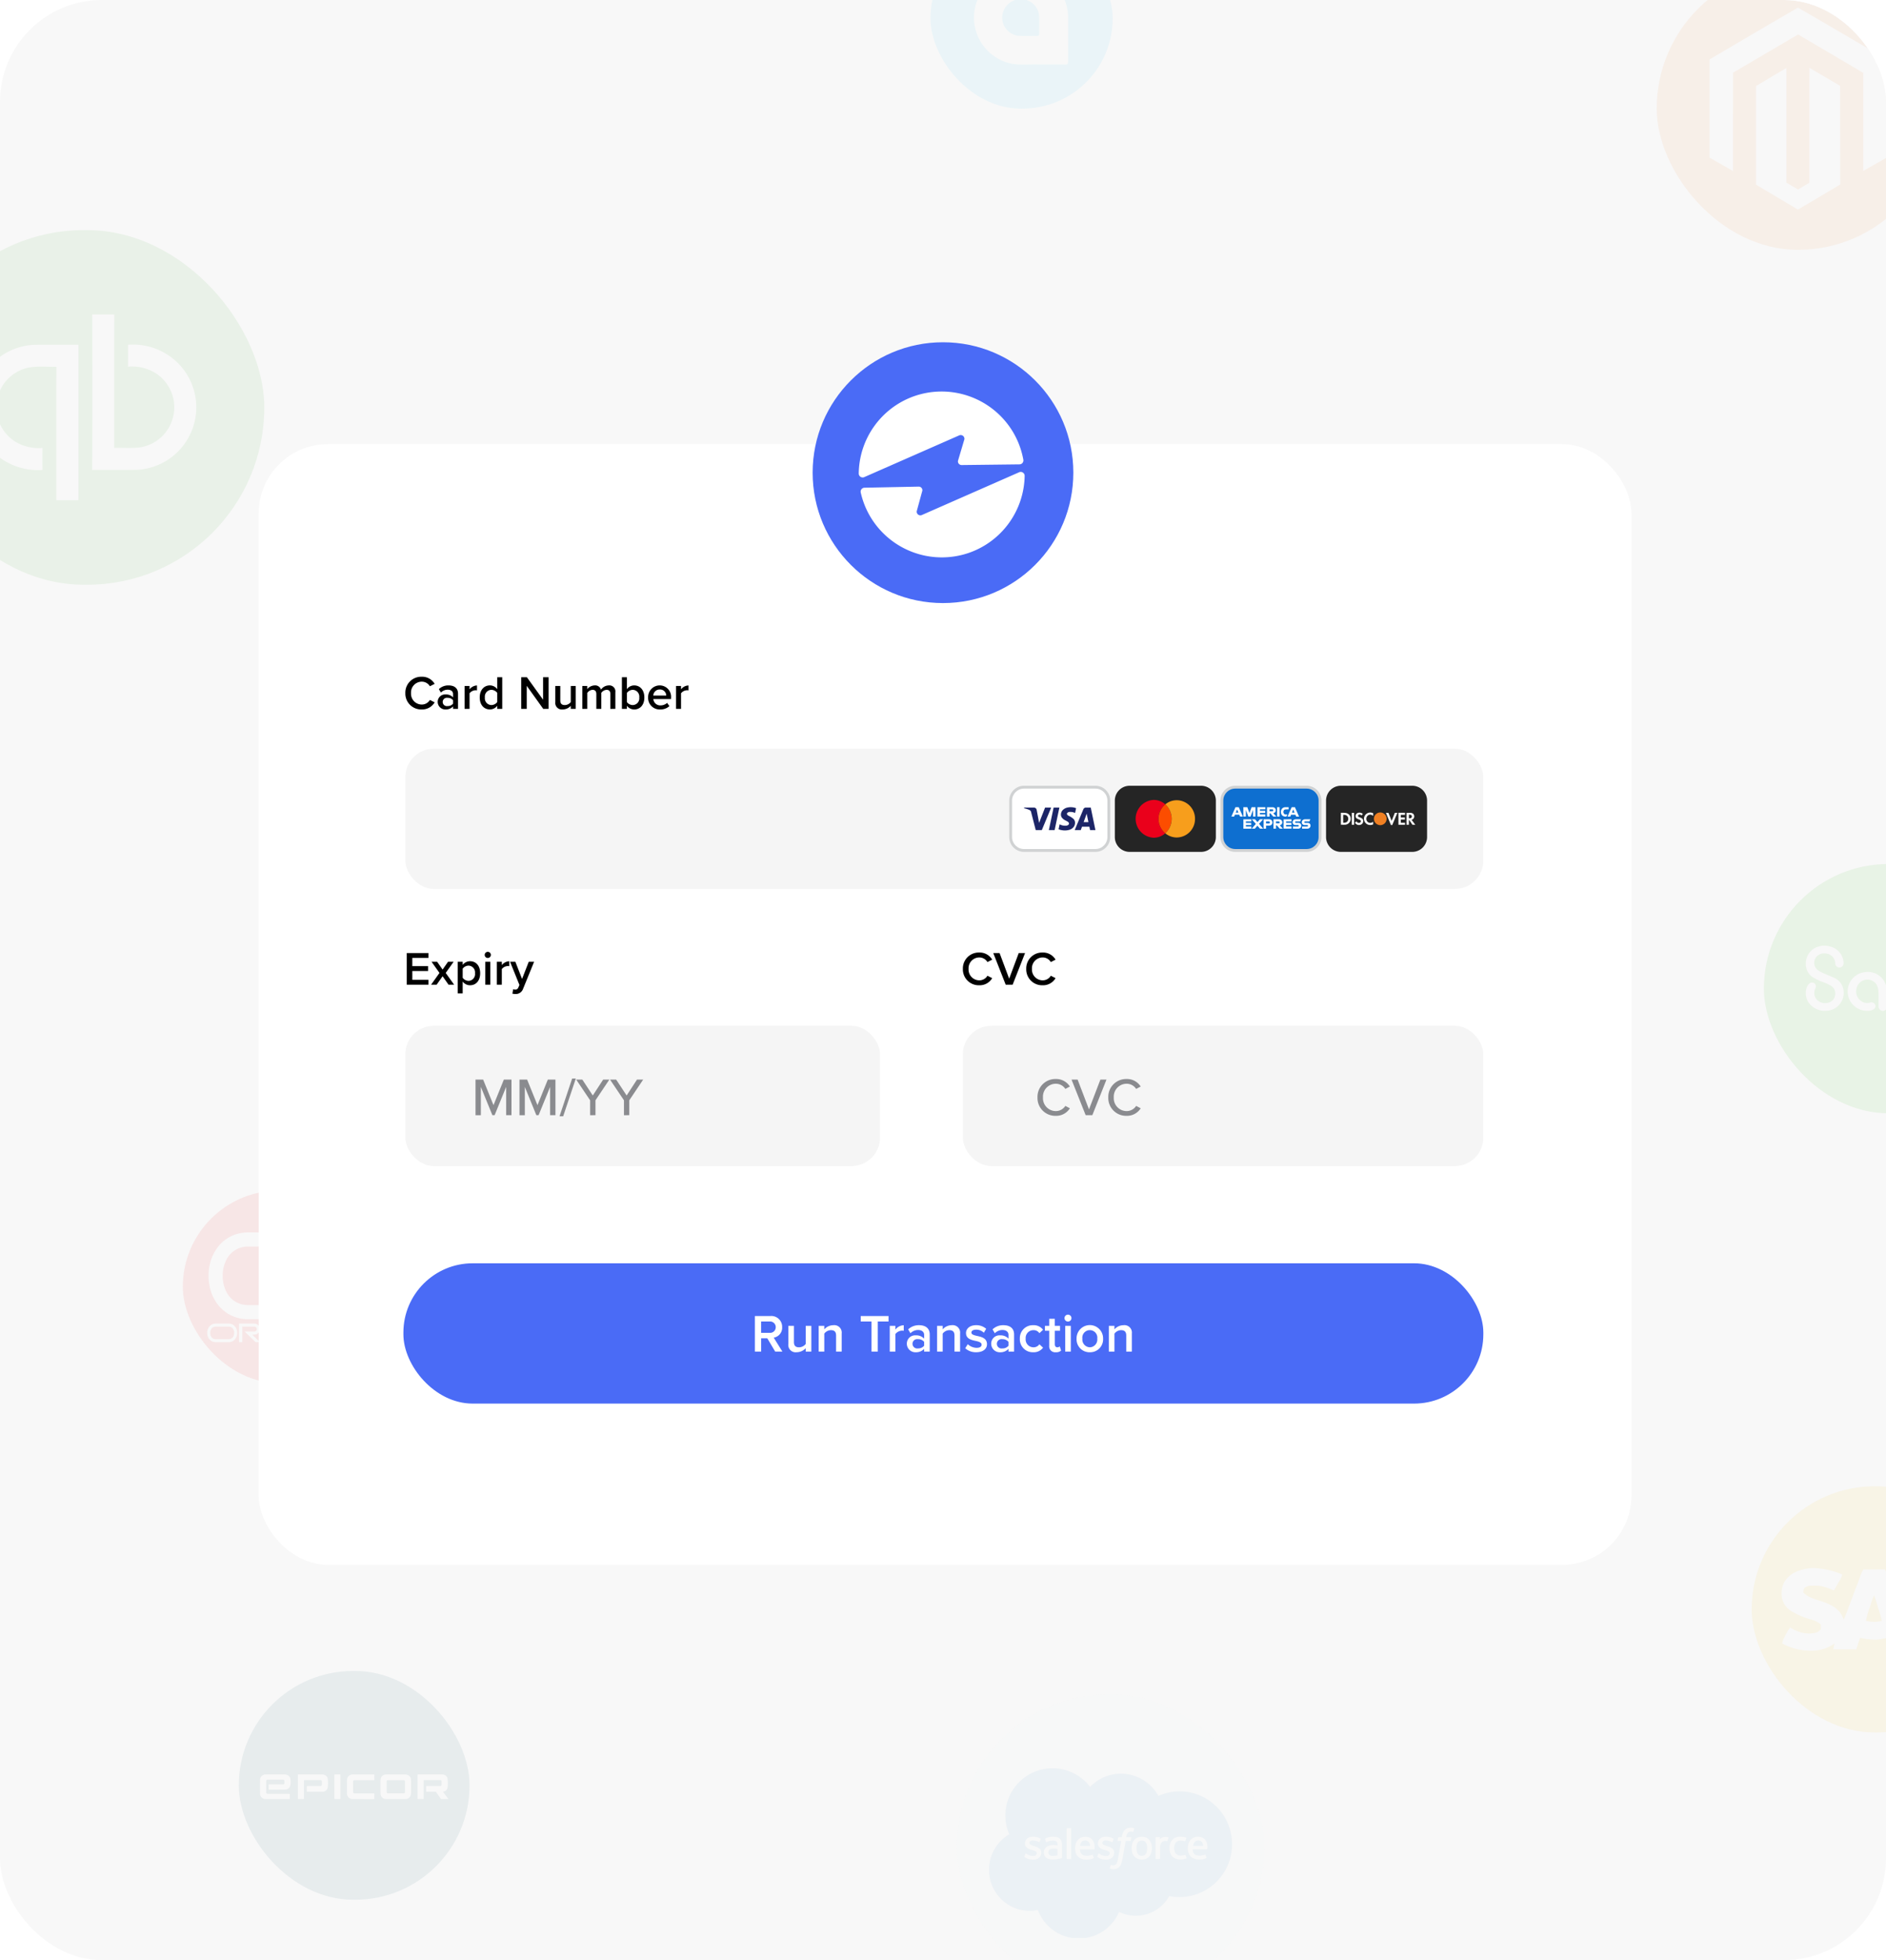 <?xml version="1.0" encoding="UTF-8"?>
<svg xmlns="http://www.w3.org/2000/svg" xmlns:xlink="http://www.w3.org/1999/xlink" width="463" height="481" viewBox="0 0 463 481">
  <defs>
    <clipPath id="clip-path">
      <rect id="Rectangle_77380" data-name="Rectangle 77380" width="463" height="481" rx="25" transform="translate(3177.565 -3007.987)" fill="#f8f8f8"></rect>
    </clipPath>
    <filter id="Rectangle_72659" x="14.879" y="274.141" width="107.699" height="107.269" filterUnits="userSpaceOnUse"></filter>
    <filter id="Rectangle_72664" x="-52.932" y="38.468" width="147.815" height="147.024" filterUnits="userSpaceOnUse"></filter>
    <filter id="Rectangle_72661" x="204.86" y="397.753" width="135.572" height="134.891" filterUnits="userSpaceOnUse"></filter>
    <filter id="Rectangle_72662" x="403.022" y="194.018" width="121.731" height="121.175" filterUnits="userSpaceOnUse"></filter>
    <filter id="Rectangle_72667" x="198.431" y="-35.67" width="104.725" height="104.322" filterUnits="userSpaceOnUse"></filter>
    <filter id="Rectangle_72665" x="400.024" y="346.716" width="120.966" height="120.417" filterUnits="userSpaceOnUse"></filter>
    <filter id="Rectangle_72670" x="28.627" y="392.043" width="116.641" height="116.13" filterUnits="userSpaceOnUse"></filter>
    <clipPath id="clip-path-2">
      <rect id="Rectangle_72683" data-name="Rectangle 72683" width="46.218" height="6.04" fill="#fff"></rect>
    </clipPath>
    <filter id="Rectangle_72671" x="102.027" y="150.52" width="99.681" height="99.682" filterUnits="userSpaceOnUse"></filter>
    <filter id="Rectangle_73480" x="376.71" y="-26.006" width="129.313" height="129.315" filterUnits="userSpaceOnUse"></filter>
    <filter id="Rectangle_72668" x="312.702" y="231.519" width="99.384" height="99.029" filterUnits="userSpaceOnUse"></filter>
    <filter id="Rectangle_73453" x="41" y="96.487" width="382" height="320" filterUnits="userSpaceOnUse"></filter>
    <filter id="Ellipse_30393" x="169.5" y="48.987" width="124" height="124" filterUnits="userSpaceOnUse"></filter>
  </defs>
  <g id="Mask_Group_75230" data-name="Mask Group 75230" transform="translate(-3177.565 3007.987)" clip-path="url(#clip-path)">
    <rect id="Rectangle_77340" data-name="Rectangle 77340" width="463" height="481" rx="25" transform="translate(3177.565 -3007.987)" fill="#f8f8f8"></rect>
    <g id="Group_88015" data-name="Group 88015" transform="translate(0 774.484)" opacity="0.071">
      <g id="Group_74456" data-name="Group 74456" transform="translate(3222.444 -3490.33)">
        <g transform="matrix(1, 0, 0, 1, -44.88, -292.14)" filter="url(#Rectangle_72659)">
          <rect id="Rectangle_72659-2" data-name="Rectangle 72659" width="47.699" height="47.269" rx="23.635" transform="translate(44.88 292.14)" fill="#ee0004"></rect>
        </g>
        <g id="Group_73284" data-name="Group 73284" transform="translate(5.996 10.282)">
          <g id="Oracle-Symbol" transform="translate(0 0)">
            <path id="Subtraction_16" data-name="Subtraction 16" d="M9.683,21.3a9.59,9.59,0,0,1-3.337-.589A9.086,9.086,0,0,1,2.871,18.4a9.9,9.9,0,0,1-1.465-2.023,11.068,11.068,0,0,1-.944-2.314A12.862,12.862,0,0,1,.139,8.748,10.972,10.972,0,0,1,2.411,3.424,9.159,9.159,0,0,1,5.938.751,9.629,9.629,0,0,1,9.679,0H24.94A9.66,9.66,0,0,1,27.5.345a9.053,9.053,0,0,1,2.371,1.029,9.489,9.489,0,0,1,3.177,3.281A11.7,11.7,0,0,1,34.6,10.077a14.225,14.225,0,0,1-.062,1.982,12.1,12.1,0,0,1-.586,2.635,10.656,10.656,0,0,1-1.191,2.419,9.35,9.35,0,0,1-3.295,3.051,9.107,9.107,0,0,1-1.98.795,9.8,9.8,0,0,1-2.108.33c-.208.008-.411.009-.583.009H9.683ZM24.6,17.831h.156a6.78,6.78,0,0,0,1.77-.211,5.621,5.621,0,0,0,2.68-1.578,7.114,7.114,0,0,0,1.759-3.548,9.651,9.651,0,0,0-.052-3.931A7.082,7.082,0,0,0,29.246,5.3a5.629,5.629,0,0,0-2.6-1.592,6.438,6.438,0,0,0-1.778-.242H9.721A6.149,6.149,0,0,0,6.8,4.183,5.885,5.885,0,0,0,4.542,6.407a8.278,8.278,0,0,0-1.066,3.918A8.672,8.672,0,0,0,4.327,14.5a6.045,6.045,0,0,0,2.254,2.492,6.1,6.1,0,0,0,3.169.842H24.6Z" transform="translate(0.326 0)" fill="#fff"></path>
            <path id="Subtraction_18" data-name="Subtraction 18" d="M.41.815A.406.406,0,0,1,0,.434a.4.4,0,0,1,.3-.421A.41.41,0,0,1,.41,0a.42.42,0,0,1,.3.124A.38.38,0,0,1,.818.4a.392.392,0,0,1-.1.285A.406.406,0,0,1,.436.815ZM.257.17h0a1.247,1.247,0,0,1,0,.165V.343A.573.573,0,0,0,.3.681a.109.109,0,0,0,0-.021l0-.016V.638l0-.011,0-.012V.609C.323.552.331.493.335.435L.4.442H.406l0,0L.418.463.427.478h0a.41.41,0,0,0,.184.19C.576.6.538.53.494.459L.528.425C.579.376.615.34.592.251.563.178.464.172.374.172H.319A.55.55,0,0,1,.257.17ZM.319.387h0c0-.052.01-.1.019-.155h.02A.25.25,0,0,1,.53.275c0,.1-.063.1-.132.1H.39A.341.341,0,0,0,.319.387Z" transform="translate(35.318 22.318)" fill="#fff"></path>
            <path id="Subtraction_19" data-name="Subtraction 19" d="M2.117,4.557a2.2,2.2,0,0,1-.463-.038A1.941,1.941,0,0,1,.581,3.909,2.386,2.386,0,0,1,0,2.346,2.491,2.491,0,0,1,.457.806,1.954,1.954,0,0,1,1.625.049,2.508,2.508,0,0,1,2.177,0H5.165A2.589,2.589,0,0,1,5.67.038,1.931,1.931,0,0,1,6.678.559,2.294,2.294,0,0,1,7.33,1.937,2.539,2.539,0,0,1,6.863,3.8a1.944,1.944,0,0,1-1.526.759H2.117Zm2.915-.74h.154a1.768,1.768,0,0,0,.43-.042,1.225,1.225,0,0,0,.7-.486A1.775,1.775,0,0,0,6.613,2.2a1.637,1.637,0,0,0-.4-1.06A1.24,1.24,0,0,0,5.3.746l-1.044,0H2.137A1.463,1.463,0,0,0,1.6.83a1.24,1.24,0,0,0-.662.6A1.922,1.922,0,0,0,.757,2.566a1.552,1.552,0,0,0,.42.9,1.243,1.243,0,0,0,.894.354H5.032Z" transform="translate(0 22.372)" fill="#fff"></path>
            <path id="Path_74726" data-name="Path 74726" d="M404.3,630.78q1.868,0,3.735,0a1.351,1.351,0,0,1,1.378,1.454,1.352,1.352,0,0,1-.875,1.17,2.933,2.933,0,0,1-1,.085q.95.924,1.9,1.844h-1.071q-1.333-1.293-2.662-2.589c.786,0,1.575,0,2.362,0a.606.606,0,0,0,.564-.389.615.615,0,0,0-.223-.723.677.677,0,0,0-.418-.11c-.956,0-1.913,0-2.869,0q0,1.907,0,3.814H404.3Q404.3,633.059,404.3,630.78Z" transform="translate(-396.504 -608.407)" fill="#fff"></path>
            <path id="Path_74727" data-name="Path 74727" d="M552.981,630.96a1.134,1.134,0,0,1,.257.337l2.607,4.141h-.9q-1.118-1.774-2.231-3.552-.475.749-.95,1.5c.582,0,1.165,0,1.747,0-.152.25-.307.5-.46.746h-1.749q-.408.654-.817,1.307h-.9q1.35-2.157,2.7-4.314A.5.5,0,0,1,552.981,630.96Z" transform="translate(-536.405 -608.506)" fill="#fff"></path>
            <path id="Path_74728" data-name="Path 74728" d="M710.04,630.771h3.589c-.152.248-.307.495-.458.744h-2.834a2.1,2.1,0,0,0-.715.07,1.24,1.24,0,0,0-.655.532,1.832,1.832,0,0,0-.241,1.036,1.705,1.705,0,0,0,.308.932,1.213,1.213,0,0,0,.712.468,2.644,2.644,0,0,0,.592.035h3.214c-.159.246-.316.492-.475.738q-1.536,0-3.073,0a1.956,1.956,0,0,1-.935-.234,2.067,2.067,0,0,1-.929-1.078,2.713,2.713,0,0,1-.034-1.836,2.1,2.1,0,0,1,.879-1.122A2.026,2.026,0,0,1,710.04,630.771Z" transform="translate(-688.901 -608.398)" fill="#fff"></path>
            <path id="Path_74729" data-name="Path 74729" d="M876.28,630.78h.74q0,1.908,0,3.815,1.6,0,3.208,0l-.472.745H876.28Z" transform="translate(-850.976 -608.407)" fill="#fff"></path>
            <path id="Path_74730" data-name="Path 74730" d="M985.268,630.772h3.6c-.151.249-.306.5-.458.744h-2.8a3.37,3.37,0,0,0-.554.023,1.212,1.212,0,0,0-.739.433,1.639,1.639,0,0,0-.318.7q2.2,0,4.392,0c-.152.235-.3.477-.451.71-.021.043-.1.032-.139.039-1.264,0-2.54,0-3.8,0a1.839,1.839,0,0,0,.2.55,1.228,1.228,0,0,0,.748.576,2.6,2.6,0,0,0,.66.045h3.185c-.16.245-.316.492-.475.737q-1.542,0-3.082,0a1.954,1.954,0,0,1-1.051-.307,2.092,2.092,0,0,1-.8-.982,2.729,2.729,0,0,1-.118-1.593,2.184,2.184,0,0,1,.816-1.294A2,2,0,0,1,985.268,630.772Z" transform="translate(-953.928 -608.398)" fill="#fff"></path>
          </g>
        </g>
      </g>
      <g id="Group_74397" data-name="Group 74397" transform="translate(3154.633 -3726.004)">
        <g transform="matrix(1, 0, 0, 1, 22.93, -56.47)" filter="url(#Rectangle_72664)">
          <rect id="Rectangle_72664-2" data-name="Rectangle 72664" width="87.815" height="87.024" rx="43.512" transform="translate(-22.93 56.47)" fill="#2ca01c"></rect>
        </g>
        <path id="Path_74716" data-name="Path 74716" d="M81.827,48.275a38.511,38.511,0,1,1-16.512,6.073A38.291,38.291,0,0,1,81.827,48.275Z" transform="translate(-42.566 -43.043)" fill="#2ca01c"></path>
        <path id="Path_74717" data-name="Path 74717" d="M154.161,89.642c1.806-.015,3.609-.011,5.412-.008-.023,10.915,0,21.829-.015,32.747,2.079-.06,4.188.117,6.251-.11a9.962,9.962,0,0,0,4.127-18.1,10.966,10.966,0,0,0-6.984-1.723q.034-2.687,0-5.378a15.651,15.651,0,0,1,12.97,5.265,15.349,15.349,0,0,1-10.862,25.427c-3.636.042-7.275.026-10.911.008C154.218,115.058,154.2,102.348,154.161,89.642Z" transform="translate(-108.593 -68.935)" fill="#fff"></path>
        <path id="Path_74718" data-name="Path 74718" d="M92.5,109.305c3.556-.03,7.116,0,10.673-.015v38.152c-1.806,0-3.617.008-5.423,0,.015-10.914-.034-21.833.026-32.744-2.649.087-5.763-.359-8.239.6a9.971,9.971,0,0,0-1.731,17.861,11.151,11.151,0,0,0,6.565,1.459q-.051,2.7,0,5.393a15.774,15.774,0,0,1-12.464-4.739A15.347,15.347,0,0,1,92.5,109.305Z" transform="translate(-60.995 -81.162)" fill="#fff"></path>
      </g>
      <g id="Group_74398" data-name="Group 74398" transform="translate(3412.426 -3366.719)">
        <g transform="matrix(1, 0, 0, 1, -234.86, -415.75)" filter="url(#Rectangle_72661)">
          <rect id="Rectangle_72661-2" data-name="Rectangle 72661" width="75.572" height="74.891" rx="37.446" transform="translate(234.86 415.75)" fill="#f6f8f9"></rect>
        </g>
        <g id="Group_73309" data-name="Group 73309" transform="translate(7.981 18.164)">
          <g id="Group_73308" data-name="Group 73308" transform="translate(0 0)">
            <path id="evlFE2oBLSO236" d="M59.6,17.921a12.985,12.985,0,0,0-5.41-9.886A12.77,12.77,0,0,0,41.549,6.753,10.913,10.913,0,0,0,38.192,3.1a10.412,10.412,0,0,0-9.857-1,10.6,10.6,0,0,0-3.557,2.443c-.119-.145-.24-.288-.357-.434a11.585,11.585,0,0,0-19.5,12.061,10.2,10.2,0,0,0-3.3,3.133A9.956,9.956,0,0,0,0,23.921v1.908A9.833,9.833,0,0,0,1.254,29.87,10.072,10.072,0,0,0,4.912,33.6a9.843,9.843,0,0,0,4.234,1.326,9.993,9.993,0,0,0,2.8-.182A10.814,10.814,0,0,0,14.525,38.7a10.67,10.67,0,0,0,5.714,2.9,5,5,0,0,0,.646.02h2.249a4.58,4.58,0,0,0,.69-.025A10.634,10.634,0,0,0,27.9,39.987a10.823,10.823,0,0,0,3.989-4.769,9.411,9.411,0,0,0,4.8.92,9.31,9.31,0,0,0,4.356-1.446A9.53,9.53,0,0,0,44.2,31.344,12.925,12.925,0,0,0,59.6,19.319c.014-.462.014-.936,0-1.4m-46.88,3.236a1.5,1.5,0,0,1-.71.944,2.661,2.661,0,0,1-1.543.282,3.487,3.487,0,0,1-1.772-.593c-.095-.051-.055-.114-.037-.2a6.945,6.945,0,0,1,.28-.731,6.568,6.568,0,0,0,.838.441,2.645,2.645,0,0,0,1.318.16.665.665,0,0,0,.588-.657.575.575,0,0,0-.382-.489c-.529-.254-1.163-.339-1.686-.611a1.54,1.54,0,0,1-.65-.573,1.577,1.577,0,0,1-.021-1.418,1.756,1.756,0,0,1,1.378-.92,3.726,3.726,0,0,1,1.53.13,2.461,2.461,0,0,1,.8.385c-.1.274-.2.551-.313.819a3.9,3.9,0,0,0-1.722-.438.854.854,0,0,0-.566.2.514.514,0,0,0-.118.611.9.9,0,0,0,.412.323c.527.236,1.125.339,1.629.621a1.556,1.556,0,0,1,.658.615,1.6,1.6,0,0,1,.09,1.1m5.143.83a.5.5,0,0,1-.24.1,9.036,9.036,0,0,1-1.971.27,3.016,3.016,0,0,1-1.524-.321,1.449,1.449,0,0,1-.684-.977,1.832,1.832,0,0,1,.207-1.332,1.948,1.948,0,0,1,1.194-.808,4.931,4.931,0,0,1,1.93-.011,1.778,1.778,0,0,0-.1-.743.722.722,0,0,0-.423-.356,1.948,1.948,0,0,0-.762-.092,3.342,3.342,0,0,0-1.28.313c-.064.022-.152.09-.218.05a5.054,5.054,0,0,1-.2-.5.876.876,0,0,1-.076-.288c.027-.071.132-.114.195-.152a3.9,3.9,0,0,1,1.042-.313,4.266,4.266,0,0,1,1.578.023,1.7,1.7,0,0,1,1,.611,2.181,2.181,0,0,1,.351,1.283v2.739a4.15,4.15,0,0,1-.011.5m2.227.269c-.361,0-.724.014-1.083-.009-.014-.3-.008-.6-.008-.905V14.89c.011-.08-.022-.163.068-.2.311-.022.631-.012.943-.006.124.006.1.12.107.209q0,3.25,0,6.505a6.735,6.735,0,0,1-.024.866m5.746-2.4c-.265.017-.529.014-.8.012H22.278a2.18,2.18,0,0,0,.2.865,1.193,1.193,0,0,0,.657.569,2.9,2.9,0,0,0,1.37.085,6.553,6.553,0,0,0,.887-.229c.1.278.206.553.29.836a3.2,3.2,0,0,1-1.385.367,3.375,3.375,0,0,1-2.171-.443,2.237,2.237,0,0,1-.894-1.26,4.058,4.058,0,0,1-.08-1.752,2.59,2.59,0,0,1,.771-1.511,2.286,2.286,0,0,1,1.1-.553,2.683,2.683,0,0,1,1.728.2,2.143,2.143,0,0,1,.994,1.252,3.634,3.634,0,0,1,.092,1.556m2.579,2.532a3.563,3.563,0,0,1-1.888-.649,4.572,4.572,0,0,1,.319-.847.732.732,0,0,1,.282.13,2.8,2.8,0,0,0,1.823.453.7.7,0,0,0,.639-.566.531.531,0,0,0-.321-.557c-.525-.274-1.153-.351-1.688-.615a1.474,1.474,0,0,1-.8-.809,1.6,1.6,0,0,1,.32-1.584,1.91,1.91,0,0,1,1.211-.563,3.612,3.612,0,0,1,2.094.416c.045.034.132.07.127.134a3.026,3.026,0,0,1-.138.417,1.345,1.345,0,0,1-.169.365c-.2-.064-.39-.174-.593-.24a3.457,3.457,0,0,0-1.075-.187.873.873,0,0,0-.61.213.527.527,0,0,0-.127.567.825.825,0,0,0,.423.355c.488.223,1.052.33,1.532.568a1.716,1.716,0,0,1,.741.632A1.609,1.609,0,0,1,30,22.047a2.55,2.55,0,0,1-1.589.334m6.328-4.634c0,.064-.119.058-.163.065-.361.008-.721-.008-1.082.008-.207,1.218-.43,2.433-.642,3.65a10.187,10.187,0,0,1-.465,1.984,1.885,1.885,0,0,1-1.127,1.169,2.638,2.638,0,0,1-1.671-.052,4.1,4.1,0,0,1,.315-.894,1.408,1.408,0,0,0,.983.037.87.87,0,0,0,.418-.462,5.791,5.791,0,0,0,.368-1.4c.238-1.346.484-2.691.722-4.039-.254,0-.508.009-.756,0a.262.262,0,0,1-.118-.035,5.262,5.262,0,0,1,.155-.854,4.215,4.215,0,0,1,.874-.036,3.423,3.423,0,0,1,.632-1.683,1.791,1.791,0,0,1,1.186-.62,2.566,2.566,0,0,1,1.284.135c-.1.3-.2.593-.323.88a1.331,1.331,0,0,0-1.175.085,1.905,1.905,0,0,0-.489,1.2c.411.01.825-.021,1.232.022-.047.28-.085.567-.154.841m4.857,3.43a2.217,2.217,0,0,1-1.282,1.07,2.684,2.684,0,0,1-2.5-.44,2.413,2.413,0,0,1-.741-1.265,4.149,4.149,0,0,1-.041-1.743,2.625,2.625,0,0,1,.542-1.2,2.264,2.264,0,0,1,1.32-.766,3.054,3.054,0,0,1,1.27.033,2.244,2.244,0,0,1,1.336.96,3.014,3.014,0,0,1,.423,1.361,3.662,3.662,0,0,1-.339,1.993m4.138-3.341a1.088,1.088,0,0,1-.315-.015,1.223,1.223,0,0,0-1.111.393,2.006,2.006,0,0,0-.339,1.264v2.546c-.007.08.01.146-.059.2-.258.026-.523.005-.783.013-.085-.008-.2.018-.266-.055a2.676,2.676,0,0,1-.013-.406c.005-1.626,0-3.252,0-4.878a4.982,4.982,0,0,1,1.08,0v.489a1.811,1.811,0,0,1,.463-.361,2.076,2.076,0,0,1,1.669-.069,7.053,7.053,0,0,1-.33.873M48.392,22.1a3.661,3.661,0,0,1-.889.223,3.53,3.53,0,0,1-1.9-.235,2.174,2.174,0,0,1-.992-.964,3.452,3.452,0,0,1-.339-1.844,2.866,2.866,0,0,1,.64-1.685,2.44,2.44,0,0,1,1.637-.816,4.249,4.249,0,0,1,1.863.238,4.692,4.692,0,0,1-.306.847.937.937,0,0,1-.283-.047,3.358,3.358,0,0,0-1.031-.093,1.293,1.293,0,0,0-.931.43,2.091,2.091,0,0,0-.441,1.319,2.315,2.315,0,0,0,.282,1.287,1.384,1.384,0,0,0,.989.61,3.21,3.21,0,0,0,1.469-.169c.085.235.18.467.258.7.014.058.056.165-.028.188M53.5,19.833a3.645,3.645,0,0,1-.6.019H49.963a2.005,2.005,0,0,0,.182.856,1.212,1.212,0,0,0,.685.588,2.925,2.925,0,0,0,1.319.08,4.759,4.759,0,0,0,.906-.239c.093.233.185.468.259.708.01.053.042.141-.025.169a3.2,3.2,0,0,1-1.3.331A3.592,3.592,0,0,1,50,22.027a2.195,2.195,0,0,1-1-1.1,3.628,3.628,0,0,1-.224-1.445,3.234,3.234,0,0,1,.463-1.663,2.262,2.262,0,0,1,1.385-.965,2.464,2.464,0,0,1,2.147.418,2.286,2.286,0,0,1,.758,1.476,3.133,3.133,0,0,1-.017,1.1" transform="translate(0 0.025)" fill="#499ad2"></path>
            <path id="evlFE2oBLSO238" d="M458.345,363.169H455.87a2.274,2.274,0,0,1,.228-.723,1.1,1.1,0,0,1,.6-.524,1.469,1.469,0,0,1,.783-.031,1.066,1.066,0,0,1,.678.544,2.039,2.039,0,0,1,.187.734" transform="translate(-405.806 -344.135)" fill="#499ad2"></path>
            <path id="evlFE2oBLSO240" d="M458.345,363.169H455.87a2.274,2.274,0,0,1,.228-.723,1.1,1.1,0,0,1,.6-.524,1.469,1.469,0,0,1,.783-.031,1.066,1.066,0,0,1,.678.544,2.039,2.039,0,0,1,.187.734" transform="translate(-433.577 -344.135)" fill="#499ad2"></path>
            <path id="evlFE2oBLSO242" d="M741.707,365.1a1.338,1.338,0,0,1-.57.847,1.459,1.459,0,0,1-1.029.108,1.036,1.036,0,0,1-.668-.539,2.814,2.814,0,0,1-.262-1.341,2.579,2.579,0,0,1,.3-1.3,1.016,1.016,0,0,1,.643-.469,1.393,1.393,0,0,1,1.123.182,1.576,1.576,0,0,1,.512.991,3.759,3.759,0,0,1-.052,1.524" transform="translate(-703.028 -344.619)" fill="#499ad2"></path>
            <path id="evlFE2oBLSO245" d="M299.092,404.469a5.938,5.938,0,0,1-1.214.122,1.439,1.439,0,0,1-.746-.215.636.636,0,0,1-.266-.406.943.943,0,0,1,.169-.8,1.235,1.235,0,0,1,.747-.334,5.52,5.52,0,0,1,1.313.052v1.578" transform="translate(-282.325 -383.096)" fill="#499ad2"></path>
          </g>
        </g>
      </g>
      <g id="Group_74400" data-name="Group 74400" transform="translate(3610.587 -3570.454)">
        <g transform="matrix(1, 0, 0, 1, -433.02, -212.02)" filter="url(#Rectangle_72662)">
          <rect id="Rectangle_72662-2" data-name="Rectangle 72662" width="61.731" height="61.175" rx="30.587" transform="translate(433.02 212.02)" fill="#22b402"></rect>
        </g>
        <g id="Group_73291" data-name="Group 73291" transform="translate(10.293 20.051)">
          <path id="Path_74740" data-name="Path 74740" d="M694.375-1549c-.33-.072-.668-.118-.988-.219a4.459,4.459,0,0,1-3.311-3.4,3.6,3.6,0,0,1-.026-1.244.927.927,0,0,1,1-.788.962.962,0,0,1,.979.849c.036.21.031.428.07.637a2.8,2.8,0,0,0,3.166,2.274,2.819,2.819,0,0,0,1.661-.724,2.294,2.294,0,0,0-.216-3.511,7.953,7.953,0,0,0-2.027-.947,24.314,24.314,0,0,1-2.327-.937,3.938,3.938,0,0,1-2.236-2.717,4.732,4.732,0,0,1,3.854-5.907,4.917,4.917,0,0,1,5.561,3.31,4.387,4.387,0,0,1-.244,3.158,1.259,1.259,0,0,1-1.1.852.957.957,0,0,1-.939-1.372,4.92,4.92,0,0,0,.346-.976,2.694,2.694,0,0,0-2.346-3.119,2.7,2.7,0,0,0-3.084,1.89,2.517,2.517,0,0,0,.988,2.858,8.953,8.953,0,0,0,2.128.985,23.013,23.013,0,0,1,2.172.894,3.775,3.775,0,0,1,2.117,2.488,4.472,4.472,0,0,1-3.548,5.562c-.173.033-.345.071-.518.107Z" transform="translate(-669.034 1572.146)" fill="#fff"></path>
          <path id="Path_74741" data-name="Path 74741" d="M304.09-1686a10.479,10.479,0,0,1,1.138.275,4.225,4.225,0,0,1,3.014,3.634,2.872,2.872,0,0,1,.023.4,1,1,0,0,1-1,1.036,1,1,0,0,1-1.037-.973,2.484,2.484,0,0,0-2.011-2.413,2.732,2.732,0,0,0-1.756.135,2.277,2.277,0,0,0-.465,3.937,10.857,10.857,0,0,0,1.826.93c.744.341,1.525.607,2.252.979a3.812,3.812,0,0,1,2.058,2.409,4.4,4.4,0,0,1-4.11,5.618,4.856,4.856,0,0,1-4.143-1.769,3.845,3.845,0,0,1-.828-1.889.919.919,0,0,0-.049-.148v-1.018c.036-.155.071-.309.11-.463a2.564,2.564,0,0,1,.753-1.387.994.994,0,0,1,1.147-.121.894.894,0,0,1,.451.951,2.04,2.04,0,0,1-.176.5,2.41,2.41,0,0,0,.514,2.713,2.844,2.844,0,0,0,3.3.41,2.1,2.1,0,0,0,1.069-1.5,2.193,2.193,0,0,0-1.04-2.441,12.285,12.285,0,0,0-1.809-.849,11.875,11.875,0,0,1-2.714-1.3,3.68,3.68,0,0,1-1.476-2.131c-.049-.2-.087-.4-.13-.6v-1.071a.663.663,0,0,0,.047-.12,4.283,4.283,0,0,1,3.247-3.576c.237-.07.483-.109.724-.162Z" transform="translate(-299 1686)" fill="#fff"></path>
          <path id="Path_74742" data-name="Path 74742" d="M899.47-1561.118a1.593,1.593,0,0,1-1.746,1.141c-.884,0-1.768,0-2.651,0a1.527,1.527,0,0,1-.371-.037.866.866,0,0,1-.665-.889.843.843,0,0,1,.761-.8c.318-.035.641-.024.962-.027.42,0,.839,0,1.259,0,.317-.006.418-.128.361-.443a1.6,1.6,0,0,0-.681-1.023,2.812,2.812,0,0,0-2.958-.34,2.715,2.715,0,0,0-1.659,2.439,2.913,2.913,0,0,0,4.054,2.9c.441-.153.836-.435,1.265-.629a2.063,2.063,0,0,1,.8-.24.845.845,0,0,1,.71,1.341,2.443,2.443,0,0,1-.619.617,5.575,5.575,0,0,1-3.492.977,4.778,4.778,0,0,1-3.933-2.045,4.725,4.725,0,0,1,3.009-7.384,4.8,4.8,0,0,1,4.617,1.509,3.737,3.737,0,0,1,.929,1.983.917.917,0,0,0,.049.148Z" transform="translate(-858.326 1572.1)" fill="#fff"></path>
          <path id="Path_74743" data-name="Path 74743" d="M500.625-1559.028c0,.679.017,1.358,0,2.036a1.037,1.037,0,0,1-1.567.878,1.015,1.015,0,0,1-.528-.981c0-1.071.018-2.144-.007-3.214a5.486,5.486,0,0,0-.174-1.345,2.593,2.593,0,0,0-2.684-1.977,2.742,2.742,0,0,0-2.559,2.206,2.855,2.855,0,0,0,1.9,3.418,2.861,2.861,0,0,0,1.455,0,1.037,1.037,0,0,1,1,.211.888.888,0,0,1-.1,1.41,2.358,2.358,0,0,1-1.237.386,4.753,4.753,0,0,1-5.166-5.038,4.759,4.759,0,0,1,4.283-4.442,4.655,4.655,0,0,1,4.587,2.105,5.2,5.2,0,0,1,.8,2.981c0,.456,0,.911,0,1.366Z" transform="translate(-480.671 1571.959)" fill="#fff"></path>
        </g>
      </g>
      <g id="Group_74401" data-name="Group 74401" transform="translate(3405.996 -3800.141)">
        <g transform="matrix(1, 0, 0, 1, -228.43, 17.67)" filter="url(#Rectangle_72667)">
          <rect id="Rectangle_72667-2" data-name="Rectangle 72667" width="44.725" height="44.322" rx="22.161" transform="translate(228.43 -17.67)" fill="#34ccfe"></rect>
        </g>
        <path id="Path_74713" data-name="Path 74713" d="M102.419,343.1c-1.95-.118-4.333.216-6.694-.2a11.552,11.552,0,1,1,13.641-13.346,10.63,10.63,0,0,1,.177,1.917c.017,3.6-.006,7.195.021,10.792,0,.637-.144.866-.827.85-1.965-.046-3.932-.017-6.318-.017m.026-9.855c-.037-1.333.166-2.685-.579-3.933a4.556,4.556,0,0,0-8.457,2.868,4.5,4.5,0,0,0,3.971,3.867c1.494.072,2.994.007,4.49.033.49.008.59-.22.578-.641-.019-.731-.006-1.463,0-2.194" transform="translate(-75.764 -309.59)" fill="#fff"></path>
      </g>
      <g id="Group_74402" data-name="Group 74402" transform="translate(3607.59 -3417.756)">
        <g transform="matrix(1, 0, 0, 1, -430.02, -364.72)" filter="url(#Rectangle_72665)">
          <rect id="Rectangle_72665-2" data-name="Rectangle 72665" width="60.966" height="60.417" rx="30.208" transform="translate(430.02 364.72)" fill="#fdc002"></rect>
        </g>
        <g id="Group_73289" data-name="Group 73289" transform="translate(7.337 20.059)">
          <path id="Subtraction_20" data-name="Subtraction 20" d="M7.2,20.3A14.76,14.76,0,0,1,.134,18.5a5.262,5.262,0,0,1,.522-1.408,16.344,16.344,0,0,1,1.439-2.514,8.762,8.762,0,0,0,2.813,1.252,7.341,7.341,0,0,0,3.609.026,2.846,2.846,0,0,0,1.111-.843c0-.417.006-.791.013-1.142a5.5,5.5,0,0,0-2.09-1.144,19.318,19.318,0,0,1-5.316-2.25A4.936,4.936,0,0,1,.1,7.345,6.1,6.1,0,0,1,.587,3.61,6.265,6.265,0,0,1,3.45.982,11.217,11.217,0,0,1,7.87,0a19.982,19.982,0,0,1,7.024,1.594,4.848,4.848,0,0,1-.533,1.3c-.263.427-.513.87-.755,1.3v0c-.244.433-.5.881-.764,1.312a19.13,19.13,0,0,0-2.58-.948,10.29,10.29,0,0,0-2.2-.239c-.183,0-.369.005-.552.015-.065,0-.132-.007-.2-.007a2.876,2.876,0,0,0-1.645.514,1.353,1.353,0,0,0-.3.881c-.011.1-.022.2-.038.289a5.916,5.916,0,0,0,1.7,1.168c.717.317,1.478.569,2.214.812A18.116,18.116,0,0,1,12.4,9.258a8.41,8.41,0,0,1,1.754,1.4,6.5,6.5,0,0,1,1.1,2.061c.475-1.093.9-2.231,1.306-3.332.25-.673.508-1.369.775-2.047.3-.877.637-1.751.968-2.6v0c.343-.876.7-1.782,1-2.691A7.858,7.858,0,0,1,20.1.344c.433,0,.894.007,1.371.007.754,0,1.558-.006,2.531-.019l.59,0h0c.265,0,.538,0,.808,0,.347.779.638,1.591.92,2.376v0c.123.343.25.7.381,1.044.526,1.44,1.075,2.9,1.606,4.309v0l.122.323c.659,1.941,1.438,4.054,2.451,6.651.1-1.28.084-2.59.072-3.856-.007-.784-.015-1.593,0-2.387.008-1.62.008-3.266.007-4.858V3.941c0-1.177,0-2.393,0-3.588h6.648a17.7,17.7,0,0,1,3.852.461,6.319,6.319,0,0,1,3.768,2.446,7.165,7.165,0,0,1,1.044,3.757,6.731,6.731,0,0,1-1.436,4.468,7.621,7.621,0,0,1-5.017,2.387c-.616.038-1.242.043-1.773.043H37.008c-.278,0-.507,0-.719,0-.007.872-.005,1.756,0,2.611,0,1.128.005,2.295-.014,3.442-1.141-.011-2.386-.016-3.919-.016-.9,0-1.808,0-2.69,0h-.049c-.885,0-1.8,0-2.7,0-.289-.916-.568-1.852-.828-2.782a9.367,9.367,0,0,0-1.4.21,8.036,8.036,0,0,1-1.6.214l-.141,0a20.815,20.815,0,0,1-3.669-.457c-.339.961-.664,1.953-.951,2.828v0c-.834-.013-1.727-.019-2.812-.019-.766,0-1.544,0-2.3.006h-.024l-.492,0c.066-.322.139-.649.21-.964v0l0-.01c.036-.161.073-.327.109-.49a9.054,9.054,0,0,1-4.581,1.754C8.027,20.283,7.609,20.3,7.2,20.3ZM22.743,6.69h0c-.131.262-.256.533-.373.788-.167.441-.309.9-.447,1.345-.092.3-.186.6-.288.9a19.232,19.232,0,0,0-.922,3.229,7.99,7.99,0,0,0,3.873.032,25.893,25.893,0,0,0-.895-3.243c-.287-1.017-.607-2.042-.949-3.048ZM37.615,4.507c-.272,0-.54.008-.8.016h-.007c-.181.006-.353.011-.52.013.009,1.667.009,3.349,0,5,.185,0,.376.006.579.011h.007c.234.006.476.012.721.012a4.783,4.783,0,0,0,2.3-.433v0a2.464,2.464,0,0,0,.108-4.113A4.559,4.559,0,0,0,37.615,4.507Z" transform="translate(0 0)" fill="#fff"></path>
        </g>
      </g>
      <g id="Group_74405" data-name="Group 74405" transform="translate(3236.193 -3372.429)">
        <g transform="matrix(1, 0, 0, 1, -58.63, -410.04)" filter="url(#Rectangle_72670)">
          <rect id="Rectangle_72670-2" data-name="Rectangle 72670" width="56.641" height="56.13" rx="28.065" transform="translate(58.63 410.04)" fill="#095064"></rect>
        </g>
        <g id="Group_73286" data-name="Group 73286" transform="translate(5.211 25.39)">
          <g id="Group_73285" data-name="Group 73285" transform="translate(0 0)" clip-path="url(#clip-path-2)">
            <path id="Path_74731" data-name="Path 74731" d="M4.253,6.039c-.958,0-1.915.011-2.872,0A1.323,1.323,0,0,1,0,4.63q-.01-1.6,0-3.2A1.342,1.342,0,0,1,1.468.012Q3.536.007,5.6.012a4.958,4.958,0,0,1,.677.018A1.265,1.265,0,0,1,7.464,1.27a5.549,5.549,0,0,1-.014,1.305A1.263,1.263,0,0,1,6.183,3.729c-1.325.022-2.651.01-3.977.014-.074,0-.1-.02-.1-.1,0-.362.005-.725,0-1.088,0-.108.059-.1.131-.1H4.161c.468,0,.937,0,1.4,0,.326,0,.424-.1.424-.422q0-.166,0-.331c0-.31-.1-.411-.419-.412H1.91c-.308,0-.4.1-.4.408q0,1.316,0,2.633c0,.334.093.426.434.426q2.589,0,5.177,0c.151,0,.211.024.2.193-.016.309-.011.62,0,.93,0,.129-.028.167-.162.167-.968-.006-1.936,0-2.9,0V6.039" transform="translate(0.001 -0.008)" fill="#fff"></path>
            <path id="Path_74732" data-name="Path 74732" d="M312.329,4.242,313.634,6c-.028.057-.076.033-.113.033-.521,0-1.042,0-1.563,0a.205.205,0,0,1-.192-.1c-.363-.521-.733-1.038-1.1-1.56a.258.258,0,0,0-.243-.129c-.694.005-1.389,0-2.084.006-.135,0-.166-.04-.163-.168.008-.368.007-.736,0-1.1,0-.111.03-.139.14-.139,1.094,0,2.189,0,3.283,0,.29,0,.388-.1.389-.385,0-.242,0-.484,0-.725a.3.3,0,0,0-.332-.334c-1.321,0-2.641,0-3.962,0-.145,0-.113.089-.113.167,0,1.424,0,2.848,0,4.272,0,.169-.047.207-.208.2-.373-.012-.747-.01-1.12,0-.135,0-.176-.025-.175-.17q.008-2.853,0-5.707c0-.133.037-.163.166-.162q2.786.006,5.572,0a2.893,2.893,0,0,1,.534.028A1.21,1.21,0,0,1,313.452,1.1a7.288,7.288,0,0,1,0,2.073,1.184,1.184,0,0,1-1.017,1.041c-.03.006-.06.018-.107.032" transform="translate(-267.417 -0.003)" fill="#fff"></path>
            <path id="Path_74733" data-name="Path 74733" d="M237.848,6.039c-.789,0-1.578.013-2.367,0a1.3,1.3,0,0,1-1.376-1.369c-.022-1.029-.007-2.059-.01-3.089a2.259,2.259,0,0,1,.047-.5A1.282,1.282,0,0,1,235.415.02c.388-.017.778-.007,1.167-.008q1.751,0,3.5,0a1.768,1.768,0,0,1,.679.114,1.244,1.244,0,0,1,.807,1.207c.023.945.011,1.891.01,2.836a4.028,4.028,0,0,1-.027.739,1.284,1.284,0,0,1-1.309,1.129c-.8.014-1.6,0-2.4,0m-.011-1.387H239.7c.281,0,.394-.112.394-.389q0-1.23,0-2.459c0-.282-.109-.393-.39-.394h-3.725c-.266,0-.373.108-.373.371q0,1.245,0,2.491c0,.269.112.38.384.38h1.847" transform="translate(-204.517 -0.008)" fill="#fff"></path>
            <path id="Path_74734" data-name="Path 74734" d="M76.527.021H79.32a1.846,1.846,0,0,1,.59.086,1.177,1.177,0,0,1,.853,1,7.31,7.31,0,0,1,0,2.072A1.265,1.265,0,0,1,79.39,4.264c-1.21.007-2.42,0-3.629,0-.111,0-.143-.032-.141-.142.006-.373.008-.746,0-1.119,0-.118.028-.148.147-.147,1.052.005,2.1,0,3.156,0,.3,0,.393-.1.394-.4,0-.231,0-.462,0-.693a.31.31,0,0,0-.348-.352c-1.3,0-2.609,0-3.913,0-.147,0-.127.08-.127.168,0,1.429,0,2.858,0,4.287,0,.154-.039.191-.19.187-.4-.011-.8-.006-1.2,0-.087,0-.116-.02-.116-.112q0-2.908,0-5.816c0-.118.059-.108.135-.108h2.967" transform="translate(-64.148 -0.017)" fill="#fff"></path>
            <path id="Path_74735" data-name="Path 74735" d="M172.824,6.033c-.841,0-1.683.014-2.524,0a1.34,1.34,0,0,1-1.421-1.474q0-1.245,0-2.49a6.021,6.021,0,0,1,.024-.881A1.3,1.3,0,0,1,170.189.011c.189-.01.379-.006.568-.006,1.562,0,3.124,0,4.686,0,.131,0,.167.03.163.162-.01.362-.009.725,0,1.087,0,.123-.03.155-.154.155q-2.327-.007-4.655,0c-.314,0-.419.1-.419.413q0,1.205,0,2.411c0,.31.109.419.414.419,1.546,0,3.092,0,4.639,0,.15,0,.178.044.175.181-.009.357-.009.714,0,1.071,0,.118-.028.147-.146.147-.878-.005-1.757,0-2.635,0Z" transform="translate(-147.539 -0.001)" fill="#fff"></path>
            <path id="Path_74736" data-name="Path 74736" d="M144.342,3.02c0-.951,0-1.9,0-2.852,0-.146.043-.17.175-.167.394.009.789.007,1.183,0,.105,0,.143.019.143.135q-.006,2.884,0,5.767c0,.1-.014.138-.125.136q-.623-.011-1.246,0c-.111,0-.126-.04-.126-.135,0-.961,0-1.923,0-2.884" transform="translate(-126.102 0)" fill="#fff"></path>
          </g>
        </g>
      </g>
      <g id="Group_74416" data-name="Group 74416" transform="translate(3309.592 -3613.951)">
        <g transform="matrix(1, 0, 0, 1, -132.03, -168.52)" filter="url(#Rectangle_72671)">
          <rect id="Rectangle_72671-2" data-name="Rectangle 72671" width="39.681" height="39.682" rx="19.841" transform="translate(132.03 168.52)" fill="#9b5c8f"></rect>
        </g>
        <g id="Group_73302" data-name="Group 73302" transform="translate(5.621 12.419)">
          <rect id="Rectangle_72687" data-name="Rectangle 72687" width="26.779" height="11.171" transform="translate(0.75 1.323)" fill="#9b5c8f"></rect>
          <g id="Group_73301" data-name="Group 73301" transform="translate(0 0)">
            <path id="Path_74761" data-name="Path 74761" d="M16.817,156.731v-9.045a3.727,3.727,0,0,1,.17-.672,2.644,2.644,0,0,1,2.52-1.635H42.565a2.587,2.587,0,0,1,2.587,2.5c.009,2.87,0,5.74,0,8.61a2.194,2.194,0,0,1-.225.984A2.582,2.582,0,0,1,42.461,159c-2.692.007-5.384,0-8.075,0-.146,0-.146,0-.09.133q.511,1.209,1.021,2.418c.014.034.042.064.03.108a.258.258,0,0,1-.126-.055q-2.356-1.267-4.71-2.536a.565.565,0,0,0-.279-.07q-5.331,0-10.661,0c-.067,0-.134,0-.2,0a2.615,2.615,0,0,1-2.488-1.982,1.214,1.214,0,0,0-.066-.285m9.936-3.265a.189.189,0,0,1-.065-.109,20.016,20.016,0,0,1-.923-3.109,5.68,5.68,0,0,0-.233-.953.831.831,0,0,0-1.4-.256,2.063,2.063,0,0,0-.318.451q-1.206,2.222-2.414,4.443a.214.214,0,0,1-.083.111c-.008-.027-.013-.044-.018-.062-.307-1.2-.554-2.412-.776-3.629-.137-.753-.256-1.508-.379-2.263a.782.782,0,0,0-.656-.714,1.406,1.406,0,0,0-.341-.011.913.913,0,0,0-.9,1.086c.266,1.642.555,3.279.909,4.906a26.345,26.345,0,0,0,.87,3.231,2.507,2.507,0,0,0,.438.853.582.582,0,0,0,.8.136,1.887,1.887,0,0,0,.51-.437,6.391,6.391,0,0,0,.825-1.234c.566-1.074,1.12-2.153,1.679-3.231a.213.213,0,0,1,.082-.112c.016.049.029.088.042.127a15.882,15.882,0,0,0,.637,1.74,9.393,9.393,0,0,0,1.615,2.587,2.289,2.289,0,0,0,.68.575.8.8,0,0,0,1.14-.421,1.267,1.267,0,0,0,.085-.572,14.659,14.659,0,0,1,.076-2.428c.083-.821.2-1.64.347-2.452a12.31,12.31,0,0,1,1.046-3.5.9.9,0,0,0-.48-1.227.959.959,0,0,0-1.269.382,6.158,6.158,0,0,0-.294.584,14.2,14.2,0,0,0-.894,3.138c-.146.782-.25,1.571-.337,2.373m10.364-.374a4.311,4.311,0,0,0,.409,1.764,2.9,2.9,0,0,0,3.934,1.307,3.543,3.543,0,0,0,1.273-1.2,5.883,5.883,0,0,0,1-3.655,3.951,3.951,0,0,0-.4-1.586,2.879,2.879,0,0,0-3.57-1.471,3.115,3.115,0,0,0-1.508,1.162,5.875,5.875,0,0,0-1.141,3.674M29.9,152.88a4.544,4.544,0,0,0,.469,2.087,2.911,2.911,0,0,0,3.875,1.2,3.554,3.554,0,0,0,1.281-1.2,5.82,5.82,0,0,0,1-3.3,4.383,4.383,0,0,0-.418-1.96,2.867,2.867,0,0,0-3.251-1.529,2.954,2.954,0,0,0-1.676,1.078A5.7,5.7,0,0,0,29.9,152.88" transform="translate(-16.817 -145.379)" fill="#fff"></path>
            <path id="Path_74762" data-name="Path 74762" d="M67.723,157.27a4.023,4.023,0,0,1-.417,1.9,2.181,2.181,0,0,1-.868.926.755.755,0,0,1-1.124-.283,2.7,2.7,0,0,1-.364-1.57,3.554,3.554,0,0,1,.807-2.058,1.591,1.591,0,0,1,.505-.44.757.757,0,0,1,1.043.243,2.438,2.438,0,0,1,.418,1.284" transform="translate(-42.724 -151.051)" fill="#fff"></path>
            <path id="Path_74763" data-name="Path 74763" d="M52.084,157.483a3.858,3.858,0,0,1-.474,1.782,2.132,2.132,0,0,1-.8.822.766.766,0,0,1-1.161-.3,2.725,2.725,0,0,1-.347-1.493,3.548,3.548,0,0,1,.823-2.12,1.393,1.393,0,0,1,.64-.486.728.728,0,0,1,.836.23,2.273,2.273,0,0,1,.433,1.036,2.83,2.83,0,0,1,.048.534" transform="translate(-34.303 -151.053)" fill="#fff"></path>
          </g>
        </g>
      </g>
      <g id="Group_74429" data-name="Group 74429" transform="translate(3584.276 -3790.477)">
        <g transform="matrix(1, 0, 0, 1, -406.71, 8.01)" filter="url(#Rectangle_73480)">
          <rect id="Rectangle_73480-2" data-name="Rectangle 73480" width="69.313" height="69.315" rx="34.657" transform="translate(406.71 -8.01)" fill="#f37b20"></rect>
        </g>
        <g id="Group_74424" data-name="Group 74424" transform="translate(12.967 9.885)">
          <path id="Path_74744" data-name="Path 74744" d="M72.454,196c7.256,4.15,14.448,8.441,21.674,12.649q0,12.1,0,24.21c-1.88,1.069-3.756,2.154-5.649,3.206.013-8.024,0-16.045.008-24.069-5.32-3.16-10.675-6.267-16-9.415-5.329,3.111-10.628,6.271-15.961,9.374-.034,8.045,0,16.086-.017,24.127-1.923-1.081-3.837-2.178-5.751-3.276v-24.1C57.972,204.47,65.2,200.183,72.454,196Z" transform="translate(-50.75 -196)" fill="#fff"></path>
          <path id="Path_74745" data-name="Path 74745" d="M84.952,231.835q.019,14.066,0,28.137,1.432.848,2.869,1.692c.925-.557,1.854-1.11,2.78-1.659.009-9.4-.013-18.8.013-28.195,2.532,1.44,5.009,2.971,7.537,4.415.047,8.066-.009,16.127.03,24.193-3.436,2.1-6.928,4.1-10.389,6.164q-5.141-3.057-10.291-6.106-.026-12.1,0-24.2C79.99,234.805,82.467,233.312,84.952,231.835Z" transform="translate(-66.092 -217.036)" fill="#fff"></path>
        </g>
      </g>
      <g id="Group_74403" data-name="Group 74403" transform="translate(3520.267 -3532.953)">
        <g transform="matrix(1, 0, 0, 1, -342.7, -249.52)" filter="url(#Rectangle_72668)">
          <rect id="Rectangle_72668-2" data-name="Rectangle 72668" width="39.384" height="39.029" rx="19.515" transform="translate(342.7 249.52)" fill="#14214b"></rect>
        </g>
        <g id="Group_73282" data-name="Group 73282" transform="translate(13.698 5.851)">
          <path id="Path_74714" data-name="Path 74714" d="M89.831,24.08c.377.188.739.4,1.113.6q7.273,3.956,14.554,7.905c-1.743,1.272-3.516,2.508-5.257,3.783-.858-.388-1.7-.825-2.55-1.226q-3.8-1.845-7.616-3.693c-.109-.063-.294-.1-.266-.26q0-3.225,0-6.453A4.333,4.333,0,0,1,89.831,24.08Z" transform="translate(-89.807 -24.08)" fill="#fff"></path>
          <path id="Path_74715" data-name="Path 74715" d="M90.725,126.32a.735.735,0,0,1,.227.1c1.628,1.058,3.258,2.116,4.9,3.16a2.707,2.707,0,0,1-.166.56c-1.462,4.353-2.923,8.73-4.386,13.078.658-.667,1.309-1.34,1.961-2.012.949-1.008,1.932-1.983,2.881-2.991,2.185-2.25,4.36-4.52,6.546-6.769.935-.995,1.905-1.954,2.839-2.95.456-.468.906-.942,1.371-1.4.025,2.692-.01,5.39.017,8.082-.215.151-.459.254-.686.389q-7.375,4.032-14.751,8.06c-.233.127-.47.246-.691.394a1.99,1.99,0,0,1-.054-.693Q90.725,134.825,90.725,126.32Z" transform="translate(-90.649 -117.864)" fill="#fff"></path>
        </g>
      </g>
    </g>
    <g transform="matrix(1, 0, 0, 1, 3177.57, -3007.99)" filter="url(#Rectangle_73453)">
      <rect id="Rectangle_73453-2" data-name="Rectangle 73453" width="337" height="275" rx="17" transform="translate(63.5 108.99)" fill="#fff"></rect>
    </g>
    <path id="Path_75351" data-name="Path 75351" d="M4.673,12.186a3.554,3.554,0,0,0,3.179-1.747L6.687,9.846a2.306,2.306,0,0,1-2.014,1.129,2.649,2.649,0,0,1-2.62-2.806,2.649,2.649,0,0,1,2.62-2.806A2.33,2.33,0,0,1,6.687,6.492L7.852,5.9A3.54,3.54,0,0,0,4.673,4.152,3.9,3.9,0,0,0,.656,8.169,3.9,3.9,0,0,0,4.673,12.186Zm8.919-.14V8.32c0-1.514-1.094-2.038-2.34-2.038a3.344,3.344,0,0,0-2.364.908l.5.85a2.3,2.3,0,0,1,1.665-.71c.78,0,1.316.4,1.316,1.048v.838A2.325,2.325,0,0,0,10.553,8.5,1.811,1.811,0,0,0,8.6,10.323a1.868,1.868,0,0,0,1.956,1.863,2.374,2.374,0,0,0,1.816-.745v.605Zm-1.223-1.281a1.646,1.646,0,0,1-1.339.582,1.023,1.023,0,1,1,0-2.014,1.646,1.646,0,0,1,1.339.582Zm4.052,1.281V8.216a1.942,1.942,0,0,1,1.444-.745,1.8,1.8,0,0,1,.384.035V6.294a2.4,2.4,0,0,0-1.828.955V6.422H15.2v5.624Zm8.022,0V4.28H23.221V7.2a2.256,2.256,0,0,0-1.8-.92c-1.455,0-2.5,1.141-2.5,2.957,0,1.851,1.06,2.946,2.5,2.946a2.278,2.278,0,0,0,1.8-.908v.768Zm-1.223-1.688a1.838,1.838,0,0,1-1.455.745A1.652,1.652,0,0,1,20.182,9.24a1.656,1.656,0,0,1,1.584-1.875,1.848,1.848,0,0,1,1.455.757Zm12.61,1.688V4.28H34.469V9.787L30.5,4.28H29.1v7.766h1.362V6.388l4.052,5.659Zm6.66,0V6.422H41.268V10.37a1.871,1.871,0,0,1-1.444.734c-.687,0-1.129-.268-1.129-1.141V6.422H37.473V10.4a1.6,1.6,0,0,0,1.8,1.781,2.7,2.7,0,0,0,1.991-.885v.745Zm9.722,0V7.983a1.482,1.482,0,0,0-1.618-1.7,2.385,2.385,0,0,0-1.91,1.036,1.465,1.465,0,0,0-1.537-1.036,2.429,2.429,0,0,0-1.828.908V6.422H44.1v5.624H45.32V8.122a1.7,1.7,0,0,1,1.292-.757c.664,0,.931.408.931,1.013v3.668h1.223V8.111a1.706,1.706,0,0,1,1.3-.745c.652,0,.92.408.92,1.013v3.668Zm2.829,0v-.768a2.261,2.261,0,0,0,1.8.908c1.432,0,2.492-1.094,2.492-2.946,0-1.816-1.048-2.957-2.492-2.957a2.224,2.224,0,0,0-1.8.92V4.28H53.82v7.766Zm0-3.912a1.835,1.835,0,0,1,1.444-.768,1.658,1.658,0,0,1,1.6,1.875,1.648,1.648,0,0,1-1.6,1.863,1.815,1.815,0,0,1-1.444-.745Zm5.216,1.094A2.827,2.827,0,0,0,63.2,12.186a3.278,3.278,0,0,0,2.282-.815l-.559-.8a2.38,2.38,0,0,1-1.6.617A1.7,1.7,0,0,1,61.54,9.636h4.343V9.345a2.786,2.786,0,0,0-2.771-3.062A2.842,2.842,0,0,0,60.259,9.229Zm2.853-1.944A1.5,1.5,0,0,1,64.7,8.774H61.528A1.551,1.551,0,0,1,63.112,7.284Zm5.228,4.762V8.216a1.942,1.942,0,0,1,1.444-.745,1.8,1.8,0,0,1,.384.035V6.294a2.4,2.4,0,0,0-1.828.955V6.422H67.117v5.624Z" transform="translate(3276.417 -2846.075)"></path>
    <path id="Path_75353" data-name="Path 75353" d="M6.457,11.981v-1.2H2.5V8.628H6.376v-1.2H2.5V5.414H6.457v-1.2H1.136v7.766Zm6.311,0L10.7,9.093,12.64,6.357H11.266L9.938,8.267,8.6,6.357H7.226L9.17,9.093,7.109,11.981H8.471L9.938,9.908l1.455,2.073Zm2.1-.78a2.208,2.208,0,0,0,1.8.92c1.455,0,2.492-1.106,2.492-2.957s-1.036-2.946-2.492-2.946a2.244,2.244,0,0,0-1.8.908V6.357H13.641v7.766h1.223Zm3.027-2.038a1.656,1.656,0,0,1-1.584,1.875,1.858,1.858,0,0,1-1.444-.757V8.057A1.825,1.825,0,0,1,16.307,7.3,1.652,1.652,0,0,1,17.891,9.163Zm3.132-3.738a.757.757,0,1,0-.757-.757A.755.755,0,0,0,21.023,5.426Zm.617,6.555V6.357H20.418v5.624Zm2.829,0V8.15a1.942,1.942,0,0,1,1.444-.745,1.8,1.8,0,0,1,.384.035V6.229a2.4,2.4,0,0,0-1.828.955V6.357H23.247v5.624Zm2.6,2.2a3.458,3.458,0,0,0,.687.082,1.883,1.883,0,0,0,1.933-1.269L32.4,6.357H31.083l-1.642,4.215L27.8,6.357H26.5L28.8,12.051l-.279.64a.762.762,0,0,1-.8.489,1.278,1.278,0,0,1-.466-.093Z" transform="translate(3276.284 -2778.332)"></path>
    <path id="Path_75355" data-name="Path 75355" d="M4.673,12.186a3.554,3.554,0,0,0,3.179-1.747L6.687,9.846a2.306,2.306,0,0,1-2.014,1.129,2.649,2.649,0,0,1-2.62-2.806,2.649,2.649,0,0,1,2.62-2.806A2.33,2.33,0,0,1,6.687,6.492L7.852,5.9A3.54,3.54,0,0,0,4.673,4.152,3.9,3.9,0,0,0,.656,8.169,3.9,3.9,0,0,0,4.673,12.186Zm8.2-.14L15.921,4.28H14.372L12.02,10.568,9.668,4.28H8.119l3.051,7.766Zm7.359.14a3.554,3.554,0,0,0,3.179-1.747l-1.164-.594a2.306,2.306,0,0,1-2.014,1.129,2.649,2.649,0,0,1-2.62-2.806,2.649,2.649,0,0,1,2.62-2.806,2.33,2.33,0,0,1,2.014,1.129L23.407,5.9a3.54,3.54,0,0,0-3.179-1.747,3.9,3.9,0,0,0-4.017,4.017A3.9,3.9,0,0,0,20.229,12.186Z" transform="translate(3413.288 -2778.397)"></path>
    <g id="Group_74365" data-name="Group 74365" transform="translate(3276.597 -2697.985)">
      <rect id="Rectangle_73448" data-name="Rectangle 73448" width="265.117" height="34.424" rx="17" fill="#4a6bf6"></rect>
      <path id="Path_75357" data-name="Path 75357" d="M11.2,13.6,9.066,10.172A2.45,2.45,0,0,0,11.136,7.6,2.652,2.652,0,0,0,8.28,4.867H4.442V13.6H5.975V10.342H7.494L9.433,13.6Zm-1.637-6A1.377,1.377,0,0,1,8.07,8.993h-2.1V6.216h2.1A1.377,1.377,0,0,1,9.564,7.6Zm8.737,6V7.277H16.925v4.441a2.1,2.1,0,0,1-1.624.825c-.773,0-1.271-.3-1.271-1.284V7.277H12.655v4.48a1.8,1.8,0,0,0,2.03,2,3.032,3.032,0,0,0,2.24-1V13.6Zm7.453,0V9.15a1.824,1.824,0,0,0-2.043-2.03,2.993,2.993,0,0,0-2.227,1.022V7.277H20.108V13.6h1.375V9.189a2.083,2.083,0,0,1,1.624-.851c.773,0,1.271.327,1.271,1.31V13.6Zm8.855,0V6.216h2.646V4.867H30.43V6.216h2.646V13.6Zm4.323,0V9.294a2.185,2.185,0,0,1,1.624-.838,2.028,2.028,0,0,1,.432.039V7.133a2.7,2.7,0,0,0-2.057,1.074v-.93H37.556V13.6Zm8.436,0V9.412c0-1.7-1.231-2.292-2.633-2.292a3.762,3.762,0,0,0-2.659,1.022l.563.956a2.591,2.591,0,0,1,1.873-.8c.878,0,1.48.445,1.48,1.179v.943a2.615,2.615,0,0,0-2.043-.812,2.037,2.037,0,0,0-2.2,2.057,2.1,2.1,0,0,0,2.2,2.1,2.671,2.671,0,0,0,2.043-.838V13.6Zm-1.375-1.441a1.852,1.852,0,0,1-1.506.655,1.15,1.15,0,1,1,0-2.266,1.852,1.852,0,0,1,1.506.655ZM54.82,13.6V9.15a1.824,1.824,0,0,0-2.043-2.03A2.993,2.993,0,0,0,50.55,8.141V7.277H49.175V13.6H50.55V9.189a2.083,2.083,0,0,1,1.624-.851c.773,0,1.271.327,1.271,1.31V13.6Zm1.258-.825a3.848,3.848,0,0,0,2.711.982c1.7,0,2.633-.851,2.633-1.965,0-1.493-1.349-1.808-2.449-2.043-.747-.17-1.375-.341-1.375-.825,0-.445.458-.707,1.179-.707a2.551,2.551,0,0,1,1.873.76l.576-.969a3.617,3.617,0,0,0-2.463-.891c-1.6,0-2.489.891-2.489,1.926,0,1.415,1.3,1.7,2.384,1.939.773.17,1.441.367,1.441.917,0,.472-.419.773-1.244.773a3.266,3.266,0,0,1-2.148-.891Zm12,.825V9.412c0-1.7-1.231-2.292-2.633-2.292a3.762,3.762,0,0,0-2.659,1.022l.563.956a2.591,2.591,0,0,1,1.873-.8c.878,0,1.48.445,1.48,1.179v.943a2.615,2.615,0,0,0-2.043-.812,2.037,2.037,0,0,0-2.2,2.057,2.1,2.1,0,0,0,2.2,2.1,2.671,2.671,0,0,0,2.043-.838V13.6ZM66.7,12.163a1.852,1.852,0,0,1-1.506.655,1.15,1.15,0,1,1,0-2.266,1.852,1.852,0,0,1,1.506.655Zm2.79-1.729a3.178,3.178,0,0,0,3.275,3.327,2.837,2.837,0,0,0,2.423-1.127l-.9-.838a1.72,1.72,0,0,1-1.454.747,1.921,1.921,0,0,1-1.912-2.109,1.91,1.91,0,0,1,1.912-2.1,1.689,1.689,0,0,1,1.454.747l.9-.838A2.837,2.837,0,0,0,72.766,7.12,3.175,3.175,0,0,0,69.491,10.434Zm8.829,3.327a1.814,1.814,0,0,0,1.3-.406l-.327-1.035a.888.888,0,0,1-.616.223c-.393,0-.6-.314-.6-.747V8.482h1.284V7.277H78.071V5.548H76.7V7.277H75.648V8.482H76.7v3.655A1.459,1.459,0,0,0,78.32,13.761Zm2.987-7.532a.851.851,0,1,0-.851-.851A.85.85,0,0,0,81.307,6.229ZM82,13.6V7.277H80.625V13.6Zm4.663.157a3.166,3.166,0,0,0,3.262-3.327,3.256,3.256,0,1,0-6.51,0A3.171,3.171,0,0,0,86.664,13.761Zm0-1.218a1.9,1.9,0,0,1-1.821-2.109,1.845,1.845,0,1,1,3.655,0A1.9,1.9,0,0,1,86.664,12.543ZM96.986,13.6V9.15a1.824,1.824,0,0,0-2.043-2.03,2.993,2.993,0,0,0-2.227,1.022V7.277H91.34V13.6h1.375V9.189a2.083,2.083,0,0,1,1.624-.851c.773,0,1.271.327,1.271,1.31V13.6Z" transform="translate(81.843 8.069)" fill="#fff"></path>
    </g>
    <rect id="Rectangle_73449" data-name="Rectangle 73449" width="116.536" height="34.424" rx="7" transform="translate(3277.074 -2756.273)" fill="#f5f5f5"></rect>
    <rect id="Rectangle_73451" data-name="Rectangle 73451" width="264.64" height="34.424" rx="7" transform="translate(3277.074 -2824.269)" fill="#f5f5f5"></rect>
    <rect id="Rectangle_73450" data-name="Rectangle 73450" width="127.767" height="34.424" rx="7" transform="translate(3413.945 -2756.273)" fill="#f5f5f5"></rect>
    <path id="Path_75354" data-name="Path 75354" d="M10.161,13.633V4.9H8.288L5.746,11.17,3.205,4.9H1.332v8.737h1.31V6.691l2.829,6.942h.55L8.851,6.691v6.942Zm10.794,0V4.9H19.081L16.54,11.17,14,4.9H12.126v8.737h1.31V6.691l2.829,6.942h.55l2.829-6.942v6.942Zm1.9.262,3.1-9.261h-.9l-3.1,9.261Zm7.925-.262V9.978L34.184,4.9H32.665L30.123,8.8,27.556,4.9H26.05l3.419,5.082v3.655Zm8.3,0V9.978L42.489,4.9H40.969L38.428,8.8,35.861,4.9H34.354l3.419,5.082v3.655Z" transform="translate(3292.97 -2747.964)" fill="#8a8b8f"></path>
    <path id="Path_75356" data-name="Path 75356" d="M5.308,13.834a3.967,3.967,0,0,0,3.471-1.847L7.666,11.4a2.769,2.769,0,0,1-2.358,1.271A3.163,3.163,0,0,1,2.177,9.315,3.155,3.155,0,0,1,5.308,5.962,2.769,2.769,0,0,1,7.666,7.232l1.113-.589A3.951,3.951,0,0,0,5.308,4.8,4.375,4.375,0,0,0,.828,9.315,4.375,4.375,0,0,0,5.308,13.834Zm8.986-.157L17.765,4.94H16.272l-2.8,7.309L10.678,4.94H9.185l3.471,8.737Zm8.4.157a3.967,3.967,0,0,0,3.471-1.847L25.048,11.4a2.769,2.769,0,0,1-2.358,1.271,3.163,3.163,0,0,1-3.131-3.353A3.155,3.155,0,0,1,22.69,5.962a2.769,2.769,0,0,1,2.358,1.271l1.113-.589A3.951,3.951,0,0,0,22.69,4.8a4.375,4.375,0,0,0-4.48,4.519A4.375,4.375,0,0,0,22.69,13.834Z" transform="translate(3431.433 -2748.008)" fill="#8a8b8f"></path>
    <g id="Group_74364" data-name="Group 74364" transform="translate(3425.322 -2815.172)">
      <g id="Path_75369" data-name="Path 75369" transform="translate(51.852)" fill="#0e6fd0">
        <path d="M 21.16 15.88 L 3.639 15.88 C 1.825 15.88 0.35 14.404 0.35 12.591 L 0.35 3.639 C 0.35 1.825 1.825 0.35 3.639 0.35 L 21.16 0.35 C 22.974 0.35 24.449 1.825 24.449 3.639 L 24.449 12.591 C 24.449 14.404 22.974 15.88 21.16 15.88 Z" stroke="none"></path>
        <path d="M 3.639 0.7 C 2.018 0.7 0.7 2.018 0.7 3.639 L 0.7 12.591 C 0.7 14.211 2.018 15.53 3.639 15.53 L 21.16 15.53 C 22.781 15.53 24.099 14.211 24.099 12.591 L 24.099 3.639 C 24.099 2.018 22.781 0.7 21.16 0.7 L 3.639 0.7 M 3.639 0 L 21.16 0 C 23.17 0 24.799 1.629 24.799 3.639 L 24.799 12.591 C 24.799 14.601 23.17 16.23 21.16 16.23 L 3.639 16.23 C 1.629 16.23 -1.9073486328125e-06 14.601 -1.9073486328125e-06 12.591 L -1.9073486328125e-06 3.639 C -1.9073486328125e-06 1.629 1.629 0 3.639 0 Z" stroke="none" fill="#d0d2d3"></path>
      </g>
      <g id="Group_74363" data-name="Group 74363">
        <g id="Path_75367" data-name="Path 75367" fill="#fff">
          <path d="M 21.16 15.88 L 3.639 15.88 C 1.825 15.88 0.35 14.404 0.35 12.591 L 0.35 3.639 C 0.35 1.825 1.825 0.35 3.639 0.35 L 21.16 0.35 C 22.974 0.35 24.449 1.825 24.449 3.639 L 24.449 12.591 C 24.449 14.404 22.974 15.88 21.16 15.88 Z" stroke="none"></path>
          <path d="M 3.639 0.7 C 2.018 0.7 0.7 2.018 0.7 3.639 L 0.7 12.591 C 0.7 14.211 2.018 15.53 3.639 15.53 L 21.16 15.53 C 22.781 15.53 24.099 14.211 24.099 12.591 L 24.099 3.639 C 24.099 2.018 22.781 0.7 21.16 0.7 L 3.639 0.7 M 3.639 0 L 21.16 0 C 23.17 0 24.799 1.629 24.799 3.639 L 24.799 12.591 C 24.799 14.601 23.17 16.23 21.16 16.23 L 3.639 16.23 C 1.629 16.23 -1.9073486328125e-06 14.601 -1.9073486328125e-06 12.591 L -1.9073486328125e-06 3.639 C -1.9073486328125e-06 1.629 1.629 0 3.639 0 Z" stroke="none" fill="#d0d2d3"></path>
        </g>
        <path id="Path_75368" data-name="Path 75368" d="M3.639,0H21.16A3.639,3.639,0,0,1,24.8,3.639v8.952A3.639,3.639,0,0,1,21.16,16.23H3.639A3.639,3.639,0,0,1,0,12.591V3.639A3.639,3.639,0,0,1,3.639,0Z" transform="translate(25.927)" fill="#252525"></path>
        <path id="Path_75370" data-name="Path 75370" d="M3.639,0H21.16A3.639,3.639,0,0,1,24.8,3.639v8.952A3.639,3.639,0,0,1,21.16,16.23H3.639A3.639,3.639,0,0,1,0,12.591V3.639A3.639,3.639,0,0,1,3.639,0Z" transform="translate(77.778)" fill="#252525"></path>
        <path id="Path_75313" data-name="Path 75313" d="M103.38.259c-.084.391-.166.782-.249,1.173a2.705,2.705,0,0,0-1.371-.25.782.782,0,0,0-.556.267.329.329,0,0,0-.015.377,1.109,1.109,0,0,0,.377.308,5.013,5.013,0,0,1,1.154.738,1.307,1.307,0,0,1,.389.794,1.725,1.725,0,0,1-.28,1.137,2,2,0,0,1-1.019.741,3.9,3.9,0,0,1-1.844.125,3.545,3.545,0,0,1-.888-.238l.257-1.212a4.11,4.11,0,0,0,.591.239,2.861,2.861,0,0,0,.971.1,1.029,1.029,0,0,0,.593-.218.423.423,0,0,0,.126-.441.63.63,0,0,0-.251-.3c-.246-.174-.54-.288-.8-.444a2.192,2.192,0,0,1-.678-.593,1.235,1.235,0,0,1-.229-.728,1.616,1.616,0,0,1,.393-1.053A2.257,2.257,0,0,1,101.27.1a3.7,3.7,0,0,1,2.109.158Z" transform="translate(-86.964 5.247)" fill="#1c2567"></path>
        <path id="Path_75314" data-name="Path 75314" d="M.034,1.176h2.38a.668.668,0,0,1,.4.117.7.7,0,0,1,.281.466q.3,1.584.591,3.167.738-1.875,1.472-3.751H6.651L4.49,6.379c-.045.107-.086.214-.136.319-.5,0-1,0-1.493,0Q2.294,4.489,1.729,2.282a.708.708,0,0,0-.183-.371A1.486,1.486,0,0,0,1.17,1.7,6.926,6.926,0,0,0,0,1.337C.011,1.284.022,1.229.034,1.176Z" transform="translate(3.645 4.185)" fill="#1c2567"></path>
        <path id="Path_75315" data-name="Path 75315" d="M72.343,1.174c.472,0,.945,0,1.417,0q-.583,2.761-1.17,5.521H71.174Q71.756,3.933,72.343,1.174Z" transform="translate(-61.445 4.188)" fill="#1c2567"></path>
        <path id="Path_75316" data-name="Path 75316" d="M149.363,1.176c-.413,0-.827,0-1.241,0a.644.644,0,0,0-.571.4c-.707,1.7-1.418,3.416-2.124,5.117.5,0,.992,0,1.488,0q.147-.412.3-.824h1.814c.056.275.112.549.17.823h1.31Q149.936,3.937,149.363,1.176ZM147.618,4.74q.37-1.033.742-2.065.215,1.032.427,2.065h-1.17Z" transform="translate(-129.347 4.185)" fill="#1c2567"></path>
        <path id="Path_75331" data-name="Path 75331" d="M2742.978,196.072a4.276,4.276,0,0,1-2.845,1.088,4.645,4.645,0,0,1,0-9.28,4.283,4.283,0,0,1,2.854,1.094,4.632,4.632,0,0,0-.009,7.1Z" transform="translate(-2704.668 -184.405)" fill="#ea001b"></path>
        <path id="Path_75332" data-name="Path 75332" d="M2764.971,196.5a4.714,4.714,0,0,1-1.581,3.552,4.633,4.633,0,0,1,.009-7.1A4.727,4.727,0,0,1,2764.971,196.5Z" transform="translate(-2725.081 -188.381)" fill="#fc4d00"></path>
        <path id="Path_75333" data-name="Path 75333" d="M2776.689,192.809a4.523,4.523,0,0,1-4.473,4.571,4.407,4.407,0,0,1-2.826-1.025,4.784,4.784,0,0,0,.009-7.1,4.407,4.407,0,0,1,2.817-1.016A4.521,4.521,0,0,1,2776.689,192.809Z" transform="translate(-2731.079 -184.687)" fill="#f79e1c"></path>
        <path id="Path_75335" data-name="Path 75335" d="M145.961.021a1.593,1.593,0,0,1,1.146.144,1.557,1.557,0,1,1-1.146-.144Z" transform="translate(-55.262 6.584)" fill="#f08023"></path>
        <g id="Group_73901" data-name="Group 73901" transform="translate(81.422 6.574)">
          <path id="Path_75334" data-name="Path 75334" d="M102.744.272a1.884,1.884,0,0,1,.648.168c0,.226,0,.452,0,.678a1.255,1.255,0,0,0-.418-.279.945.945,0,0,0-.892.166,1.063,1.063,0,0,0-.311,1.144.935.935,0,0,0,.971.657,1,1,0,0,0,.649-.3q0,.331,0,.662a1.68,1.68,0,0,1-1.35.04,1.518,1.518,0,0,1-.87-1.058,1.54,1.54,0,0,1,.165-1.1A1.573,1.573,0,0,1,102.744.272Z" transform="translate(-95.468 -0.271)" fill="#fff"></path>
          <path id="Path_75336" data-name="Path 75336" d="M2.125,1.989a1.44,1.44,0,0,0-.889-.541A7.861,7.861,0,0,0,0,1.4V4.327c.346,0,.694.008,1.04,0a1.437,1.437,0,0,0,1.111-.629A1.48,1.48,0,0,0,2.125,1.989ZM1.4,3.688a1.624,1.624,0,0,1-.833.157c0-.646-.008-1.3,0-1.941a1.921,1.921,0,0,1,.516.028.916.916,0,0,1,.7.7A1,1,0,0,1,1.4,3.688Z" transform="translate(0 -1.337)" fill="#fff"></path>
          <path id="Path_75337" data-name="Path 75337" d="M47.691,1.442c.191,0,.381,0,.571,0,0,.975,0,1.951,0,2.926-.191,0-.382,0-.572,0Z" transform="translate(-45.018 -1.375)" fill="#fff"></path>
          <path id="Path_75338" data-name="Path 75338" d="M63.6.951l-.3.383a.811.811,0,0,0-.339-.216.53.53,0,0,0-.446.093.277.277,0,0,0,.01.437c.226.152.513.2.749.341a.75.75,0,0,1,.377.411,1,1,0,0,1-.234,1,1.158,1.158,0,0,1-1.2.189,1.359,1.359,0,0,1-.554-.469q.189-.17.369-.35a.774.774,0,0,0,.407.351.565.565,0,0,0,.524-.072.375.375,0,0,0-.01-.6c-.283-.169-.733-.246-.976-.507A.814.814,0,0,1,62.225.769,1.226,1.226,0,0,1,63.6.951Z" transform="translate(-58.215 -0.611)" fill="#fff"></path>
          <path id="Path_75339" data-name="Path 75339" d="M197.349,1.385c.2-.009.41,0,.615,0,.262.658.52,1.318.784,1.977.259-.66.529-1.315.79-1.975.206,0,.412,0,.619,0q-.634,1.5-1.265,3.005h-.309C198.178,3.386,197.751,2.386,197.349,1.385Z" transform="translate(-186.29 -1.317)" fill="#fff"></path>
          <path id="Path_75340" data-name="Path 75340" d="M252.085,1.389c.539,0,1.077,0,1.615,0q0,.249,0,.5h-1.042v.658c.335,0,.67,0,1.005,0q0,.245,0,.49c-.335,0-.67,0-1,0q0,.4,0,.8c.347,0,.694,0,1.042,0q0,.244,0,.488-.807,0-1.615,0Q252.087,2.852,252.085,1.389Z" transform="translate(-237.959 -1.325)" fill="#fff"></path>
          <path id="Path_75341" data-name="Path 75341" d="M288.947,3.121a.821.821,0,0,0,.578-.429.943.943,0,0,0-.136-1,1.08,1.08,0,0,0-.711-.266c-.316-.014-.632,0-.949-.007q0,1.463,0,2.926h.567c.009-.405-.021-.816.018-1.22.315.38.561.82.85,1.22.233,0,.465,0,.7,0C289.556,3.936,289.253,3.528,288.947,3.121Zm-.125-.433a1.276,1.276,0,0,1-.522.091c-.006-.3,0-.606,0-.908a1.117,1.117,0,0,1,.559.1A.435.435,0,0,1,288.822,2.688Z" transform="translate(-271.605 -1.351)" fill="#fff"></path>
        </g>
        <g id="Group_73900" data-name="Group 73900" transform="translate(54.537 5.262)">
          <path id="Path_75317" data-name="Path 75317" d="M1.811.02c-.267,0-.534,0-.8,0C.676.787.333,1.55,0,2.317c.222.006.444,0,.666.006.076-.152.134-.31.2-.466H1.933c.068.153.132.308.2.462.231,0,.461,0,.691,0C2.489,1.55,2.145.787,1.811.02ZM1.082,1.346c.1-.252.2-.5.314-.751.128.239.216.5.326.751q-.32,0-.641,0Z" transform="translate(0 -0.017)" fill="#fff"></path>
          <path id="Path_75318" data-name="Path 75318" d="M27.087,0h.964c.179.477.339.962.528,1.435.186-.475.342-.963.529-1.437.318.005.637,0,.955,0,0,.766,0,1.532,0,2.3-.2,0-.4,0-.6,0-.01-.544.021-1.093-.018-1.636-.184.549-.4,1.087-.59,1.633-.179,0-.359.01-.538,0-.041-.032-.051-.1-.072-.149-.178-.5-.364-.99-.543-1.487-.009.546,0,1.092,0,1.637-.2,0-.4,0-.605,0Q27.087,1.153,27.087,0Z" transform="translate(-24.14)" fill="#fff"></path>
          <path id="Path_75319" data-name="Path 75319" d="M58.746.019q.975,0,1.951,0c0,.172,0,.345,0,.517-.444.013-.889,0-1.333.006,0,.122,0,.244,0,.366.432,0,.864,0,1.3,0,0,.173,0,.346,0,.519-.432.005-.865,0-1.3,0,0,.122,0,.245,0,.367.444,0,.888-.006,1.332.006q0,.258,0,.516-.976,0-1.952,0C58.746,1.552,58.744.785,58.746.019Z" transform="translate(-52.353 -0.017)" fill="#fff"></path>
          <path id="Path_75320" data-name="Path 75320" d="M81.969,1.522c-.024-.027-.024-.044,0-.05A1.15,1.15,0,0,0,82.3,1.3a.751.751,0,0,0,.02-1.09.858.858,0,0,0-.575-.2c-.451,0-.9,0-1.353,0-.01.767,0,1.536,0,2.3.2,0,.41,0,.615,0,0-.268,0-.537,0-.8h.218c.236.266.468.535.7.8q.383,0,.765,0C82.444,2.044,82.206,1.782,81.969,1.522Zm-.1-.613a.364.364,0,0,1-.286.085c-.194,0-.388,0-.583-.007,0-.153,0-.307,0-.461h.58a.421.421,0,0,1,.247.05.228.228,0,0,1,.04.334Z" transform="translate(-71.64)" fill="#fff"></path>
          <path id="Path_75321" data-name="Path 75321" d="M103.153.019c.207,0,.413,0,.619,0v2.3q-.31,0-.619,0Q103.153,1.167,103.153.019Z" transform="translate(-91.931 -0.016)" fill="#fff"></path>
          <path id="Path_75322" data-name="Path 75322" d="M112.923.018c.271-.006.542,0,.813,0q0,.266,0,.532a6.572,6.572,0,0,0-.9.036.5.5,0,0,0-.356.412.7.7,0,0,0,.2.691c.2.155.495.095.735.109a5.5,5.5,0,0,1-.23.521,1.465,1.465,0,0,1-.856-.159,1.018,1.018,0,0,1-.468-.8,1.331,1.331,0,0,1,.192-.912,1.078,1.078,0,0,1,.872-.43Z" transform="translate(-99.681 -0.014)" fill="#fff"></path>
          <path id="Path_75323" data-name="Path 75323" d="M128.545.007c-.263.008-.527-.008-.79.007-.347.757-.679,1.533-1.018,2.3.226,0,.452,0,.678,0,.063-.153.127-.306.19-.46q.535,0,1.071,0l.194.461c.232,0,.464,0,.7,0C129.222,1.542,128.89.771,128.545.007Zm-.721,1.33a7.319,7.319,0,0,1,.323-.752l.315.753C128.25,1.338,128.037,1.339,127.824,1.337Z" transform="translate(-112.95 -0.007)" fill="#fff"></path>
          <path id="Path_75324" data-name="Path 75324" d="M27.086,27.3c.646,0,1.3,0,1.941,0,0,.174,0,.348,0,.523-.443,0-.887,0-1.331,0,0,.122,0,.243,0,.365h1.3c0,.174,0,.349,0,.523h-1.3v.368c.445,0,.889,0,1.333,0q0,.261,0,.521c-.648,0-1.3,0-1.945,0C27.084,28.832,27.077,28.061,27.086,27.3Z" transform="translate(-24.134 -24.325)" fill="#fff"></path>
          <path id="Path_75325" data-name="Path 75325" d="M45.856,27.289c.269,0,.538,0,.807,0,.194.233.395.461.594.691.178-.2.354-.408.53-.614.032-.03.062-.084.111-.078.247,0,.495,0,.741,0-.334.372-.664.747-1,1.12.337.4.691.787,1.037,1.181-.269,0-.538,0-.806,0-.206-.245-.415-.487-.625-.729q-.315.363-.627.728-.391,0-.781,0c.339-.386.682-.77,1.023-1.155C46.543,28.04,46.187,27.673,45.856,27.289Z" transform="translate(-40.852 -24.319)" fill="#fff"></path>
          <path id="Path_75326" data-name="Path 75326" d="M74.572,27.483a.87.87,0,0,0-.626-.206c-.437,0-.875-.005-1.312,0-.008.765,0,1.535,0,2.3h.613c0-.252,0-.5,0-.754.273,0,.547.006.82,0a.774.774,0,0,0,.648-.392A.812.812,0,0,0,74.572,27.483Zm-.593.815c-.244.013-.49,0-.735,0,0-.165,0-.331,0-.5.178-.011.358,0,.537-.005.111,0,.233-.016.321.067A.251.251,0,0,1,73.978,28.3Z" transform="translate(-64.73 -24.308)" fill="#fff"></path>
          <path id="Path_75327" data-name="Path 75327" d="M96.544,28.769a.954.954,0,0,0,.392-.205.749.749,0,0,0,.01-1.055.854.854,0,0,0-.612-.218H95c-.008.768-.009,1.538,0,2.306q.305,0,.611,0c.01-.269,0-.538.006-.808h.218c.237.267.468.538.7.806.254,0,.507,0,.761,0C97.049,29.318,96.8,29.041,96.544,28.769Zm-.017-.652a.229.229,0,0,1-.232.156c-.225.007-.451,0-.676,0,0-.152-.006-.305,0-.458.184-.01.368,0,.552,0a.482.482,0,0,1,.264.045.22.22,0,0,1,.09.26Z" transform="translate(-84.661 -24.322)" fill="#fff"></path>
          <path id="Path_75328" data-name="Path 75328" d="M117.833,27.295c.646-.011,1.3,0,1.942-.005q0,.262,0,.523c-.444,0-.888,0-1.332,0v.363c.435,0,.871,0,1.305,0,0,.173,0,.346,0,.519-.435.005-.871,0-1.307,0v.367c.444,0,.888,0,1.332,0q0,.261,0,.523c-.648,0-1.3,0-1.945,0C117.833,28.829,117.827,28.059,117.833,27.295Z" transform="translate(-105.012 -24.322)" fill="#fff"></path>
          <path id="Path_75329" data-name="Path 75329" d="M138.959,27.291c.418,0,.837,0,1.255,0q-.11.264-.237.521H139a.244.244,0,0,0-.223.083.179.179,0,0,0,.1.273c.266.031.541-.009.808.021a.645.645,0,0,1,.484.29.741.741,0,0,1-.688,1.114c-.426,0-.853,0-1.279,0q0-.261,0-.523c.412,0,.824,0,1.235,0a.191.191,0,0,0,.2-.111.181.181,0,0,0-.157-.253c-.239-.014-.48.008-.719-.01a.672.672,0,0,1-.538-.315.747.747,0,0,1,.12-.879A.884.884,0,0,1,138.959,27.291Z" transform="translate(-123.103 -24.322)" fill="#fff"></path>
          <path id="Path_75330" data-name="Path 75330" d="M159.748,27.293c.421,0,.843,0,1.264,0-.068.18-.152.351-.236.524-.3,0-.6,0-.907,0-.1,0-.205-.015-.283.067a.181.181,0,0,0,.084.285c.288.046.6-.018.883.037a.606.606,0,0,1,.443.324.776.776,0,0,1-.146.859.848.848,0,0,1-.579.209c-.423,0-.846,0-1.269,0,0-.174,0-.348,0-.521.409,0,.819,0,1.228,0a.2.2,0,0,0,.2-.107.181.181,0,0,0-.139-.255c-.261-.023-.529.013-.789-.019a.662.662,0,0,1-.491-.315.749.749,0,0,1,.12-.867A.866.866,0,0,1,159.748,27.293Z" transform="translate(-141.638 -24.323)" fill="#fff"></path>
        </g>
      </g>
    </g>
    <g id="Group_74366" data-name="Group 74366" transform="translate(3376.662 -2924.249)">
      <g transform="matrix(1, 0, 0, 1, -199.1, -83.74)" filter="url(#Ellipse_30393)">
        <circle id="Ellipse_30393-2" data-name="Ellipse 30393" cx="32" cy="32" r="32" transform="translate(199.5 83.99)" fill="#4a6bf6"></circle>
      </g>
      <path id="Path_67992" data-name="Path 67992" d="M-1005.63,7163.659l23.843-10.478a.963.963,0,0,1,1.353.887,20.365,20.365,0,0,1-13.71,18.9,20.426,20.426,0,0,1-24.749-9.91,20.557,20.557,0,0,1-1.783-4.91.966.966,0,0,1,.925-1.174l13.3-.269a.887.887,0,0,1,.9,1l-1.378,5.043A.9.9,0,0,0-1005.63,7163.659Z" transform="translate(1032.882 -7121.033)" fill="#fff"></path>
      <path id="Path_67993" data-name="Path 67993" d="M-1000.227,6986.6l-23.271,10.226a.963.963,0,0,1-1.353-.882,20.364,20.364,0,0,1,13.518-18.949,20.421,20.421,0,0,1,24.353,8.771,20.453,20.453,0,0,1,2.535,6.793.967.967,0,0,1-.94,1.139l-14.2.167a.9.9,0,0,1-.912-1.011l1.585-5.331A.915.915,0,0,0-1000.227,6986.6Z" transform="translate(1036.571 -6963.484)" fill="#fff"></path>
    </g>
  </g>
</svg>
